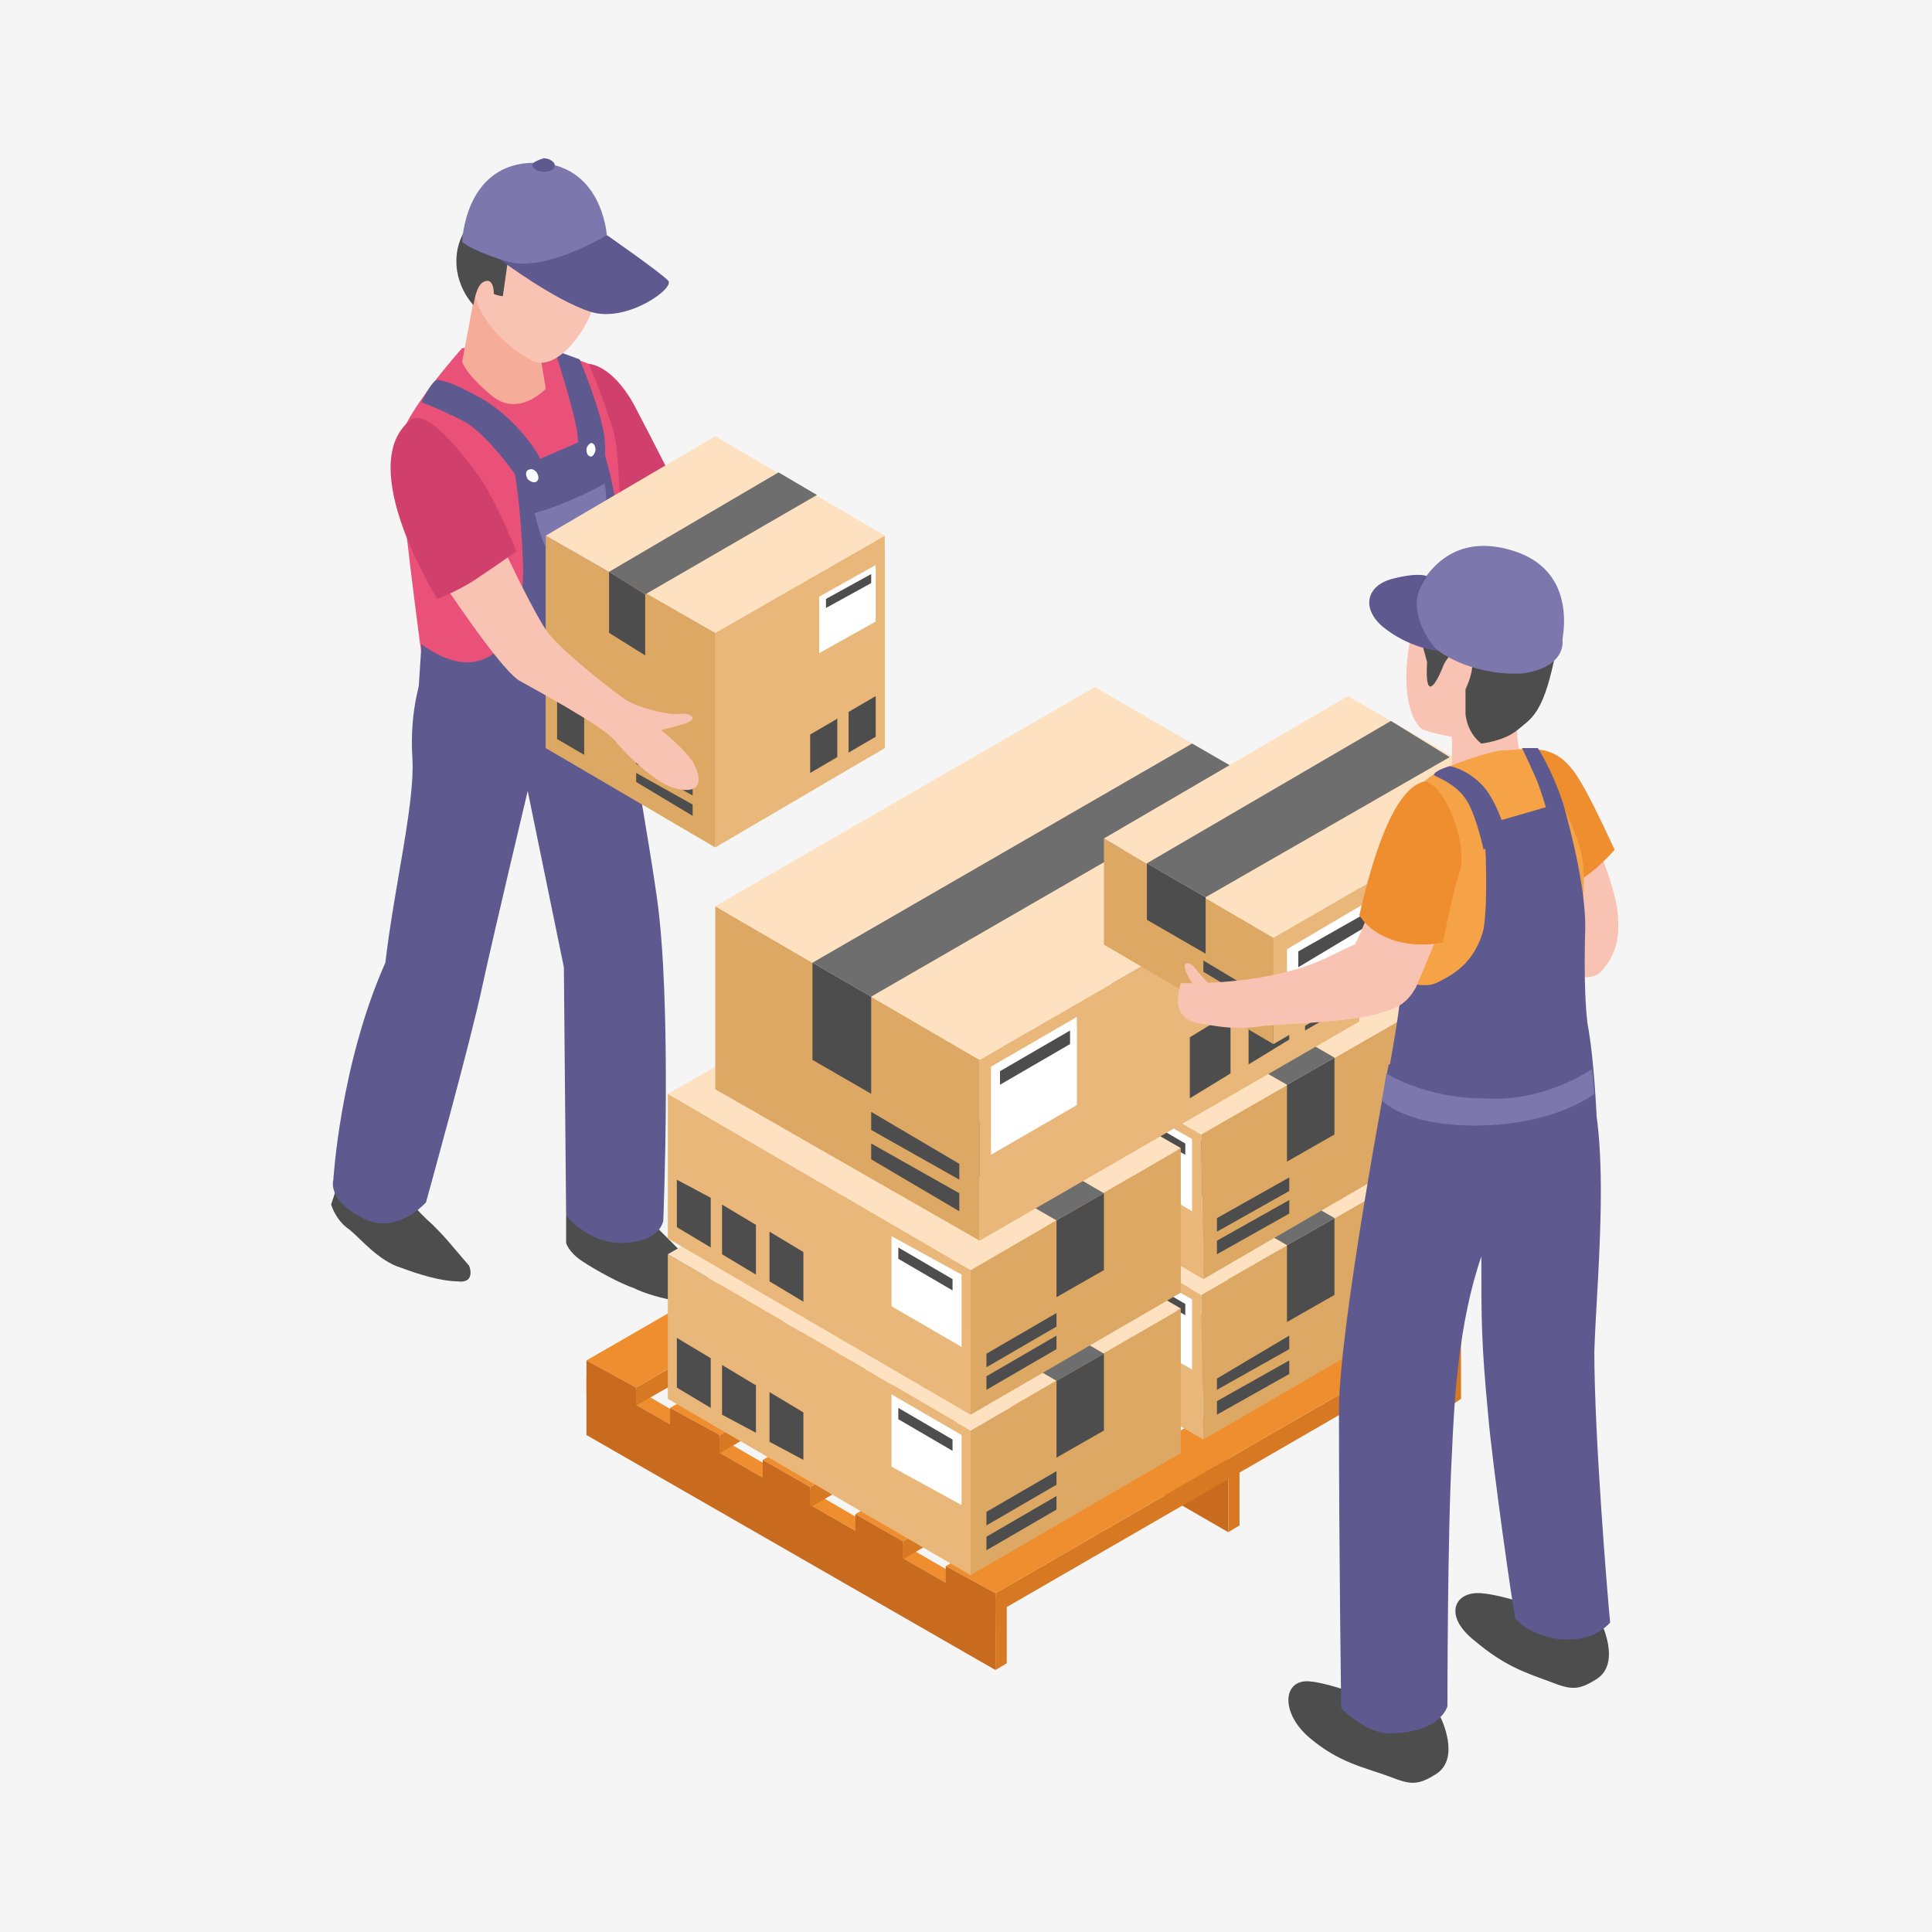 <?xml version="1.0" encoding="UTF-8"?> <svg xmlns="http://www.w3.org/2000/svg" xmlns:xlink="http://www.w3.org/1999/xlink" width="110px" height="110px" viewBox="0 0 110 110" version="1.1"><title>Паллетное хранение</title><g id="Page-1" stroke="none" stroke-width="1" fill="none" fill-rule="evenodd"><g id="Главная-Copy-7" transform="translate(-838, -1594)"><g id="Паллетное-хранение" transform="translate(838, 1594)"><rect id="Rectangle-Copy-24" fill="#F5F5F5" x="0" y="0" width="110" height="110"></rect><g id="paletnoe-hranenie" transform="translate(55.496, 55.128) scale(-1, 1) translate(-55.496, -55.128)translate(18.852, 8.753)" fill-rule="nonzero"><g id="Group" transform="translate(41.766, 0)"><path d="M13.381,60.728 C13.381,60.728 12.609,61.5 11.58,62.53 C10.679,63.43 10.293,63.688 9.521,64.588 C9.006,65.103 9.392,65.489 10.422,65.489 C11.322,65.489 13.252,65.103 14.281,64.588 C15.053,64.331 16.469,63.559 17.241,63.044 C18.013,62.53 18.141,62.015 18.141,62.015 L18.141,60.471 L13.381,60.728 Z" id="Path" fill="#4E4D4D"></path><path d="M27.276,59.313 C27.276,59.313 26.762,60.085 25.732,60.986 C24.832,61.886 24.574,62.272 23.674,63.302 C23.545,63.559 23.416,64.331 24.317,64.202 C25.218,64.202 26.504,63.816 27.534,63.43 C28.82,63.044 29.85,61.758 30.493,61.243 C31.265,60.728 31.522,59.828 31.522,59.828 L31.008,58.284 L27.276,59.313 Z" id="Path" fill="#4E4D4D"></path><path d="M26.89,34.481 C27.276,28.82 24.188,25.861 24.188,25.861 C24.446,23.931 15.697,26.633 15.697,26.633 C15.697,26.633 13.767,36.797 12.995,42.201 C12.094,48.248 12.609,60.728 12.609,60.728 C12.609,60.728 12.738,62.015 15.053,62.015 C16.855,62.015 18.141,60.471 18.141,60.471 L18.27,46.318 L20.329,36.283 C20.329,36.283 22.259,44.388 22.902,47.348 C23.545,50.435 26.118,59.699 26.118,59.699 C26.118,59.699 27.791,61.629 29.721,60.6 C31.78,59.57 31.394,58.413 31.394,58.413 C31.394,58.413 31.008,51.851 28.434,46.061 C27.92,41.686 26.762,37.055 26.89,34.481 Z" id="Path" fill="#5E598E"></path><path d="M16.855,11.966 C16.855,11.966 15.568,11.966 14.281,14.281 C12.995,16.726 11.708,19.299 11.708,19.299 C11.708,19.299 13.638,19.557 15.697,21.487 C18.399,18.913 18.913,13.124 16.855,11.966 Z" id="Path" fill="#D1406C"></path><path d="M16.855,11.966 C16.855,11.966 16.211,13.381 15.439,15.825 C14.796,18.27 15.053,29.85 15.053,29.85 C15.053,29.85 17.755,31.78 22.259,31.394 C24.96,31.136 26.247,29.464 26.247,29.464 C26.247,29.464 27.791,18.141 27.662,16.469 C27.405,14.796 24.06,11.065 24.06,11.065 C24.06,11.065 19.557,10.808 16.855,11.966 Z" id="Path" fill="#EA5178"></path><path d="M19.814,10.293 L19.299,13.381 C19.299,13.381 20.843,15.053 22.387,13.767 C23.931,12.48 24.06,11.837 24.06,11.837 L23.288,7.72 L19.814,10.293 Z" id="Path" fill="#F5AC99"></path><g transform="translate(14.41, 11.194)" id="Path"><path d="M6.176,7.72 C6.176,7.72 8.106,4.76 9.65,3.989 C11.194,3.217 11.966,2.959 11.966,2.959 C11.966,2.959 11.451,1.801 11.065,1.673 C10.422,1.801 10.036,1.93 8.62,2.702 C7.205,3.474 5.661,5.146 5.146,6.304 C3.86,8.363 5.275,9.006 6.176,7.72 Z" fill="#5E598E"></path><path d="M2.959,0.515 C2.959,0.515 1.673,3.603 1.544,5.018 C1.415,6.433 1.673,6.948 2.316,6.948 C2.959,6.948 2.959,5.918 3.088,4.76 C3.217,3.603 4.375,0 4.375,0 L2.959,0.515 Z" fill="#5E598E"></path><path d="M11.966,16.726 C11.966,16.726 10.55,17.884 9.135,17.755 C7.848,17.627 6.176,16.469 6.176,12.48 C6.304,8.62 6.69,6.819 6.69,6.819 L1.93,4.76 C1.93,4.76 0.643,7.72 0.386,13.51 C0.129,19.299 0,21.358 0,21.358 C0,21.358 5.018,21.615 7.977,21.358 C10.936,21.101 12.223,20.715 12.223,20.715 L11.966,16.726 Z" fill="#5E598E"></path><path d="M2.573,5.661 C2.573,5.918 2.445,6.047 2.316,6.047 C2.187,6.047 2.059,5.79 2.059,5.661 C2.059,5.404 2.187,5.275 2.316,5.275 C2.316,5.275 2.573,5.404 2.573,5.661 Z" fill="#FFFFFF"></path><path d="M5.404,6.948 C5.275,7.205 5.275,7.334 5.404,7.462 C5.532,7.591 5.79,7.462 5.918,7.334 C6.047,7.076 6.047,6.948 5.918,6.819 C5.661,6.69 5.532,6.819 5.404,6.948 Z" fill="#FFFFFF"></path><path d="M1.544,7.591 C1.287,8.62 1.415,11.708 3.217,12.094 C4.76,12.48 5.146,10.679 5.532,9.264 C3.603,8.749 1.544,7.591 1.544,7.591 Z" fill="#7C77AC"></path></g><path d="M22.001,3.217 C20.715,2.187 17.627,1.93 16.469,5.018 C15.311,8.363 18.27,12.48 19.943,11.837 C20.843,11.451 22.773,10.036 23.288,8.234 C23.931,6.304 23.03,3.989 22.001,3.217 Z" id="Path" fill="#F9C3B3"></path><g transform="translate(0, 16.083)" id="Path"><polygon fill="#DCA864" points="9.65 23.288 9.65 11.194 19.299 6.433 19.299 17.755"></polygon><polygon fill="#E8B779" points="9.65 23.288 9.65 11.194 0 6.433 0 17.755"></polygon><polygon fill="#DCA864" points="9.65 23.416 9.65 11.194 19.299 5.661 19.299 17.755"></polygon><polygon fill="#E8B779" points="9.65 23.416 9.65 11.194 0 5.661 0 17.755"></polygon><polygon fill="#FEE1C1" points="0 5.661 9.65 11.194 19.299 5.661 9.65 0"></polygon><g transform="translate(0.515, 2.059)"><polygon fill="#4E4D4D" points="15.182 9.135 13.124 10.422 13.124 6.948 15.182 5.661"></polygon><polygon fill="#6E6E6E" points="15.182 5.661 5.532 0 3.345 1.287 13.124 6.948"></polygon><polygon fill="#4E4D4D" points="10.422 19.557 10.422 18.913 13.638 17.112 13.638 17.627"></polygon><polygon fill="#4E4D4D" points="10.422 18.399 10.422 17.884 13.638 15.954 13.638 16.597"></polygon><polygon fill="#4E4D4D" points="16.597 13.895 16.597 16.083 18.141 15.182 18.141 12.995"></polygon><polygon fill="#4E4D4D" points="1.544 13.638 1.544 15.954 0 15.053 0 12.738"></polygon><polygon fill="#4E4D4D" points="3.731 14.925 3.731 17.112 2.187 16.211 2.187 14.024"></polygon><polygon fill="#FFFFFF" points="3.217 7.076 3.217 10.293 0 8.492 0 5.275"></polygon><polygon fill="#4E4D4D" points="2.831 7.72 2.831 7.205 0.257 5.79 0.257 6.304"></polygon></g></g><path d="M21.744,22.387 C21.744,22.387 19.943,26.247 19.171,27.276 C18.399,28.306 15.311,30.75 14.667,31.136 C14.024,31.522 12.609,31.908 11.837,31.908 C11.065,31.78 10.55,32.165 11.322,32.423 C12.094,32.68 12.738,32.809 12.738,32.809 C12.738,32.809 11.451,33.838 10.936,34.61 C10.55,35.253 10.164,36.54 11.837,36.154 C13.124,35.897 15.053,33.838 15.439,33.323 C16.34,32.423 19.943,30.493 20.843,29.978 C22.001,29.206 25.218,24.317 25.218,24.317 C25.218,24.317 24.188,21.873 21.744,22.387 Z" id="Path" fill="#F9C3B3"></path><path d="M27.019,15.182 C26.118,14.41 24.06,16.983 22.902,18.656 C21.873,20.329 20.972,22.645 20.972,22.645 C20.972,22.645 22.259,23.545 23.416,24.317 C24.446,24.96 25.475,25.346 25.475,25.346 C25.475,25.346 30.236,17.755 27.019,15.182 Z" id="Path" fill="#D1406C"></path><path d="M16.211,6.176 C16.726,6.69 17.498,7.334 19.171,7.076 C20.457,6.819 21.487,6.304 21.487,6.304 L21.744,8.106 C21.744,8.106 22.001,8.106 22.259,7.977 C22.259,7.334 22.516,7.076 22.902,7.334 C23.288,7.591 23.416,8.62 23.416,8.62 C23.416,8.62 24.703,7.334 24.317,5.404 C24.06,4.117 22.387,1.673 20.071,1.93 C17.755,2.187 16.34,3.731 16.083,5.018 C15.697,5.404 16.083,5.918 16.211,6.176 Z" id="Path" fill="#4E4D4D"></path><g transform="translate(12.29, 0)" id="Path"><path d="M3.535,4.632 C3.535,4.632 0.576,6.69 0.061,7.205 C-0.453,7.591 2.377,9.65 4.436,9.006 C6.495,8.363 9.582,6.047 9.582,6.047 L3.535,4.632 Z" fill="#5E598E"></path><path d="M3.535,4.632 C3.535,4.632 6.88,6.69 9.068,6.176 C11.255,5.532 11.77,5.018 11.77,5.018 C11.77,5.018 11.641,0.515 7.652,0.515 C3.793,0.515 3.535,4.632 3.535,4.632 Z" fill="#7C77AC"></path><path d="M7.781,0.643 C7.781,0.772 7.524,1.029 7.138,1.029 C6.752,1.029 6.495,0.901 6.495,0.643 C6.495,0.515 6.752,0.257 7.138,0.257 C7.524,0.386 7.781,0.515 7.781,0.643 Z" fill="#5E598E"></path></g></g><g id="Group" transform="translate(8.7, 38.985)"><g transform="translate(0, 14.281)" id="Path"><g transform="translate(25.797, 15.954)"><polygon fill="#EE8E2E" points="23.352 0 0.322 13.381 0.965 13.767 24.253 0.386"></polygon><polygon fill="#C96B1E" points="24.253 0.386 0.965 13.767 0.965 17.112 24.253 3.731"></polygon><polygon fill="#D77923" points="0.322 16.726 0.322 13.381 0.965 13.767 0.965 17.112"></polygon></g><g transform="translate(0, 1.029)"><polygon fill="#EE8E2E" points="23.416 0 0.257 13.252 1.029 13.767 24.188 0.386"></polygon><polygon fill="#C96B1E" points="24.188 0.386 1.029 13.767 1.029 17.112 24.188 3.603"></polygon><polygon fill="#D77923" points="0.257 16.597 0.257 13.252 1.029 13.767 1.029 17.112"></polygon></g><g transform="translate(12.544, 8.106)"><polygon fill="#EE8E2E" points="23.352 0 0.322 13.381 0.965 13.767 24.124 0.386"></polygon><polygon fill="#C96B1E" points="24.124 0.386 0.965 13.767 0.965 17.112 24.124 3.731"></polygon><polygon fill="#D77923" points="0.322 16.726 0.322 13.381 0.965 13.767 0.965 17.112"></polygon></g><g transform="translate(0.257, 11.837)"><polygon fill="#D77923" points="26.504 16.855 0 1.544 0 2.702 26.504 18.013"></polygon><polygon fill="#EE8E2E" points="29.335 15.311 26.504 16.855 0 1.544 2.831 0"></polygon><polygon fill="#C96B1E" points="29.335 15.311 26.504 16.855 26.504 18.913 29.335 17.241"></polygon></g><g transform="translate(5.404, 8.749)"><polygon fill="#D77923" points="26.633 16.983 0 1.544 0 2.573 26.633 18.013"></polygon><polygon fill="#EE8E2E" points="29.335 15.439 26.633 16.983 0 1.544 2.702 0"></polygon><polygon fill="#C96B1E" points="29.335 15.439 26.633 16.983 26.633 18.913 29.335 17.369"></polygon></g><g transform="translate(10.679, 5.661)"><polygon fill="#D77923" points="26.633 16.983 0 1.673 0 2.702 26.633 18.141"></polygon><polygon fill="#EE8E2E" points="29.335 15.439 26.633 16.983 0 1.673 2.702 0"></polygon><polygon fill="#C96B1E" points="29.335 15.439 26.633 16.983 26.633 19.042 29.335 17.369"></polygon></g><g transform="translate(15.825, 2.831)"><polygon fill="#D77923" points="26.633 16.855 0 1.544 0 2.573 26.633 17.884"></polygon><polygon fill="#EE8E2E" points="29.464 15.311 26.633 16.855 0 1.544 2.831 0"></polygon><polygon fill="#C96B1E" points="29.464 15.311 26.633 16.855 26.633 18.785 29.464 17.241"></polygon></g><g transform="translate(20.586, 0)"><polygon fill="#D77923" points="26.633 16.983 0 1.544 0 2.702 26.633 18.013"></polygon><polygon fill="#EE8E2E" points="29.464 15.439 26.633 16.983 0 1.544 2.702 0"></polygon><polygon fill="#C96B1E" points="29.464 15.439 26.633 16.983 26.633 18.913 29.464 17.369"></polygon></g></g><g transform="translate(2.959, 9.006)" id="Path"><polygon fill="#DCA864" points="11.966 25.218 12.094 16.983 0 10.036 0 18.27"></polygon><polygon fill="#E8B779" points="11.966 25.218 12.094 16.983 29.335 6.948 29.335 15.182"></polygon><polygon fill="#FEE1C1" points="29.335 6.948 12.094 16.983 0 10.036 17.241 0"></polygon><g transform="translate(4.503, 2.573)"><polygon fill="#4E4D4D" points="0 14.41 2.702 15.954 2.702 11.58 0 10.036"></polygon><polygon fill="#6E6E6E" points="0 10.036 17.241 0 19.943 1.544 2.702 11.58"></polygon><polygon fill="#4E4D4D" points="6.69 21.229 6.69 20.457 2.573 18.141 2.573 18.913"></polygon><polygon fill="#4E4D4D" points="6.69 19.814 6.69 19.171 2.573 16.726 2.573 17.498"></polygon><polygon fill="#4E4D4D" points="22.387 10.293 22.387 13.124 24.317 11.966 24.317 9.135"></polygon><polygon fill="#4E4D4D" points="19.685 11.837 19.685 14.667 21.615 13.51 21.615 10.679"></polygon><polygon fill="#4E4D4D" points="17.112 13.381 17.112 16.083 19.042 15.053 19.042 12.223"></polygon><polygon fill="#FFFFFF" points="8.106 14.667 8.106 18.656 11.966 16.469 11.966 12.48"></polygon><polygon fill="#4E4D4D" points="8.492 15.568 8.492 14.925 11.58 13.124 11.58 13.767"></polygon></g></g><g transform="translate(16.211, 16.726)" id="Path"><polygon fill="#DCA864" points="11.966 25.218 11.966 16.983 0 10.036 0 18.27"></polygon><polygon fill="#E8B779" points="11.966 25.218 11.966 16.983 29.206 6.948 29.206 15.182"></polygon><polygon fill="#FEE1C1" points="29.206 6.948 11.966 16.983 0 10.036 17.241 0"></polygon><g transform="translate(4.375, 2.573)"><polygon fill="#4E4D4D" points="0 14.41 2.702 15.954 2.702 11.58 0 10.036"></polygon><polygon fill="#6E6E6E" points="0 10.036 17.241 0 19.943 1.544 2.702 11.58"></polygon><polygon fill="#4E4D4D" points="6.69 21.229 6.69 20.457 2.702 18.141 2.702 18.913"></polygon><polygon fill="#4E4D4D" points="6.69 19.814 6.69 19.042 2.702 16.726 2.702 17.498"></polygon><polygon fill="#4E4D4D" points="22.387 10.293 22.387 13.124 24.317 11.966 24.317 9.135"></polygon><polygon fill="#4E4D4D" points="19.814 11.837 19.814 14.539 21.744 13.51 21.744 10.679"></polygon><polygon fill="#4E4D4D" points="17.112 13.381 17.112 16.083 19.042 15.053 19.042 12.223"></polygon><polygon fill="#FFFFFF" points="8.106 14.667 8.106 18.656 12.094 16.469 12.094 12.352"></polygon><polygon fill="#4E4D4D" points="8.62 15.568 8.62 14.925 11.708 13.124 11.708 13.767"></polygon></g></g><g transform="translate(2.959, 0)" id="Path"><polygon fill="#DCA864" points="11.966 25.089 12.094 16.855 0 9.907 0 18.141"></polygon><polygon fill="#E8B779" points="11.966 25.089 12.094 16.855 29.335 6.819 29.335 15.053"></polygon><polygon fill="#FEE1C1" points="29.335 6.819 12.094 16.855 0 9.907 17.241 0"></polygon><g transform="translate(4.503, 2.445)"><polygon fill="#4E4D4D" points="0 14.41 2.702 15.954 2.702 11.58 0 10.036"></polygon><polygon fill="#6E6E6E" points="0 10.036 17.241 0 19.943 1.673 2.702 11.58"></polygon><polygon fill="#4E4D4D" points="6.69 21.229 6.69 20.457 2.573 18.141 2.573 18.913"></polygon><polygon fill="#4E4D4D" points="6.69 19.943 6.69 19.171 2.573 16.855 2.573 17.627"></polygon><polygon fill="#4E4D4D" points="22.387 10.293 22.387 13.124 24.317 11.966 24.317 9.264"></polygon><polygon fill="#4E4D4D" points="19.685 11.837 19.685 14.667 21.615 13.51 21.615 10.679"></polygon><polygon fill="#4E4D4D" points="17.112 13.381 17.112 16.211 19.042 15.053 19.042 12.223"></polygon><polygon fill="#FFFFFF" points="8.106 14.667 8.106 18.785 11.966 16.469 11.966 12.48"></polygon><polygon fill="#4E4D4D" points="8.492 15.568 8.492 14.925 11.58 13.124 11.58 13.767"></polygon></g></g><g transform="translate(16.211, 7.72)" id="Path"><polygon fill="#DCA864" points="11.966 25.089 11.966 16.855 0 9.907 0 18.141"></polygon><polygon fill="#E8B779" points="11.966 25.089 11.966 16.855 29.206 6.819 29.206 15.053"></polygon><polygon fill="#FEE1C1" points="29.206 6.819 11.966 16.855 0 9.907 17.241 0"></polygon><g transform="translate(4.375, 2.445)"><polygon fill="#4E4D4D" points="0 14.41 2.702 15.954 2.702 11.58 0 10.036"></polygon><polygon fill="#6E6E6E" points="0 10.036 17.241 0 19.943 1.673 2.702 11.58"></polygon><polygon fill="#4E4D4D" points="6.69 21.229 6.69 20.457 2.702 18.141 2.702 18.913"></polygon><polygon fill="#4E4D4D" points="6.69 19.943 6.69 19.171 2.702 16.855 2.702 17.627"></polygon><polygon fill="#4E4D4D" points="22.387 10.293 22.387 13.124 24.317 11.966 24.317 9.264"></polygon><polygon fill="#4E4D4D" points="19.814 11.837 19.814 14.667 21.744 13.51 21.744 10.679"></polygon><polygon fill="#4E4D4D" points="17.112 13.381 17.112 16.211 19.042 15.053 19.042 12.223"></polygon><polygon fill="#FFFFFF" points="8.106 14.667 8.106 18.785 12.094 16.469 12.094 12.48"></polygon><polygon fill="#4E4D4D" points="8.62 15.568 8.62 14.925 11.708 13.124 11.708 13.767"></polygon></g></g></g><g id="Group" transform="translate(14.747, 30.364)"><polygon id="Path" fill="#DCA864" points="21.615 31.522 21.615 21.229 36.669 12.48 36.669 22.902"></polygon><polygon id="Path" fill="#E8B779" points="21.615 31.522 21.615 21.229 0 8.749 0 19.042"></polygon><polygon id="Path" fill="#FEE1C1" points="0 8.749 21.615 21.229 36.669 12.48 15.053 0"></polygon><g transform="translate(0.643, 3.216)" id="Path"><polygon fill="#4E4D4D" points="30.493 18.013 27.148 19.943 27.148 14.41 30.493 12.48"></polygon><polygon fill="#6E6E6E" points="30.493 12.48 8.878 0 5.532 1.93 27.148 14.41"></polygon><polygon fill="#4E4D4D" points="22.13 26.633 22.13 25.604 27.148 22.773 27.148 23.674"></polygon><polygon fill="#4E4D4D" points="22.13 24.832 22.13 23.931 27.148 20.972 27.148 22.001"></polygon><polygon fill="#4E4D4D" points="2.445 12.866 2.445 16.34 0 14.925 0 11.451"></polygon><polygon fill="#4E4D4D" points="5.661 14.796 5.661 18.27 3.345 16.855 3.345 13.381"></polygon><polygon fill="#4E4D4D" points="9.006 16.726 9.006 20.2 6.69 18.785 6.69 15.311"></polygon><polygon fill="#FFFFFF" points="20.329 18.399 20.329 23.416 15.439 20.586 15.439 15.568"></polygon><polygon fill="#4E4D4D" points="19.814 19.428 19.814 18.656 15.825 16.34 15.825 17.112"></polygon></g></g><g id="Group" transform="translate(5.612, 30.879)"><polygon id="Path" fill="#DCA864" points="14.024 19.814 14.024 13.767 23.674 8.106 23.674 14.153"></polygon><polygon id="Path" fill="#E8B779" points="14.024 19.814 14.024 13.767 0 5.661 0 11.708"></polygon><polygon id="Path" fill="#FEE1C1" points="0 5.661 14.024 13.767 23.674 8.106 9.778 0"></polygon><g transform="translate(0.515, 6.948)" fill="#4E4D4D" id="Path"><polygon points="14.281 11.708 14.281 11.065 17.498 9.264 17.498 9.907"></polygon><polygon points="14.281 10.679 14.281 10.036 17.498 8.106 17.498 8.749"></polygon><polygon points="1.93 1.158 1.93 3.989 0 2.831 0 0"></polygon><polygon points="4.632 2.702 4.632 5.532 2.702 4.375 2.702 1.544"></polygon></g><polygon id="Path" fill="#FFFFFF" points="13.252 14.41 13.252 17.755 8.234 14.925 8.234 11.451"></polygon><polygon id="Path" fill="#4E4D4D" points="12.609 15.439 12.609 14.539 8.749 12.352 8.749 13.124"></polygon><polygon id="Path" fill="#4E4D4D" points="21.229 12.738 17.884 14.667 17.884 11.451 21.229 9.521"></polygon><polygon id="Path" fill="#6E6E6E" points="21.229 9.521 7.334 1.415 3.989 3.474 17.884 11.451"></polygon></g><g id="Group" transform="translate(0, 22.328)"><path d="M4.711,23.862 C5.483,21.16 5.869,18.072 4.583,15.885 L1.623,16.014 C1.623,16.014 0.465,18.587 0.079,20.517 C-0.178,22.447 0.208,23.347 0.98,24.248 C1.881,25.149 4.583,23.862 4.711,23.862 C4.711,23.862 4.711,23.862 4.711,23.862 Z" id="Path" fill="#F9C3B3"></path><path d="M12.817,66.192 C12.817,66.192 16.033,64.777 17.577,64.648 C19.121,64.519 19.25,66.449 17.577,67.864 C15.905,69.28 14.49,69.537 13.074,70.052 C11.788,70.566 11.402,70.566 10.372,69.923 C8.957,69.022 10.115,66.706 10.115,66.706 L12.817,66.192 Z" id="Path" fill="#4E4D4D"></path><path d="M3.682,60.788 C3.682,60.788 6.255,59.759 7.799,59.63 C9.343,59.501 9.986,60.917 8.185,62.332 C6.512,63.747 5.355,64.133 3.939,64.648 C2.653,65.162 2.267,65.162 1.237,64.519 C-0.178,63.619 0.98,61.303 0.98,61.303 L3.682,60.788 Z" id="Path" fill="#4E4D4D"></path><path d="M13.074,29.523 C13.074,29.523 15.905,44.448 15.905,49.208 C15.905,57.443 15.776,66.192 15.776,66.192 C15.776,66.192 14.361,67.607 13.074,67.607 C10.115,67.607 9.729,66.063 9.729,66.063 C9.729,66.063 9.729,56.156 9.472,51.653 C9.343,48.565 9.086,44.191 7.799,40.459 C7.799,44.191 7.799,45.349 7.413,49.466 C7.156,52.425 5.998,60.531 5.869,61.045 C4.969,62.203 2.009,62.975 0.465,61.303 C0.594,60.016 1.366,50.752 1.366,45.863 C1.237,41.489 0.079,30.938 2.653,28.88 C4.84,27.336 13.074,29.523 13.074,29.523 Z" id="Path" fill="#5E598E"></path><path d="M5.355,20.002 C5.226,17.815 4.84,16.528 4.84,16.528 L6.255,11.896 C6.255,11.896 4.197,10.867 2.781,12.54 C2.138,13.183 1.109,15.37 0.208,17.3 C1.109,18.33 3.039,20.131 5.355,20.002 Z" id="Path" fill="#EE8E2E"></path><path d="M9.472,2.633 C8.314,1.861 6.255,2.118 5.355,4.048 C4.84,5.077 5.612,8.037 5.741,10.095 C5.869,11.768 5.226,12.668 5.226,12.668 C5.226,12.668 5.226,12.668 6.641,13.312 C8.056,13.955 9.472,13.312 9.472,13.312 L9.472,10.867 C9.472,10.867 11.016,10.61 11.273,10.353 C11.916,9.709 12.302,8.037 11.916,5.721 C11.402,2.375 9.858,2.89 9.472,2.633 Z" id="Path" fill="#F9C3B3"></path><path d="M13.332,20.517 C14.104,18.716 12.302,15.499 11.788,14.341 C11.273,13.183 9.6,12.54 9.6,12.54 C9.6,12.54 7.284,11.639 6.512,11.639 C6.127,11.639 4.969,11.51 4.969,11.51 C4.969,11.51 2.267,15.756 2.009,18.072 C1.752,19.745 2.653,25.02 2.009,30.295 C1.623,33.126 12.174,32.354 13.074,31.196 C12.302,28.494 11.53,24.248 13.332,20.517 Z" id="Path" fill="#F6A348"></path><path d="M1.881,21.675 C1.881,21.932 2.009,25.149 1.752,27.207 C1.366,29.266 1.237,32.482 1.237,32.482 C1.237,32.482 4.197,34.798 7.67,34.412 C11.144,34.026 13.46,31.968 13.46,31.968 C13.46,31.968 12.302,26.049 12.431,25.406 C12.56,24.634 12.56,24.634 12.56,24.634 C12.56,24.634 11.273,25.277 10.372,24.891 C9.6,24.505 8.185,23.862 7.67,21.803 C7.413,20.259 7.542,16.786 7.67,15.885 C7.542,15.885 3.167,14.598 3.167,14.598 C3.167,14.598 1.881,18.844 1.881,21.675 Z" id="Path" fill="#5E598E"></path><path d="M10.887,6.621 C11.016,6.107 11.402,4.82 11.53,4.177 C11.659,3.533 11.659,2.633 10.887,1.861 C10.115,0.96 7.156,0.703 6.127,1.346 C5.097,1.989 2.91,3.019 3.682,6.621 C4.325,9.581 4.969,9.838 5.741,10.481 C6.512,11.124 7.799,11.253 7.799,11.253 C7.799,11.253 8.571,10.738 8.7,9.581 C8.7,9.195 8.7,8.165 8.7,8.165 C8.7,8.165 7.928,6.621 8.571,6.107 C9.214,5.592 9.858,6.493 9.986,6.879 C10.501,8.165 11.016,8.68 10.887,6.621 Z" id="Path" fill="#4E4D4D"></path><path d="M24.911,24.891 C24.911,24.891 21.823,25.02 18.864,24.248 C16.805,23.733 15.776,22.961 15.004,22.704 C14.618,22.061 13.846,19.873 13.846,19.873 L9.986,21.417 C9.986,21.417 11.016,23.991 11.53,25.149 C12.045,26.049 12.56,26.307 13.46,26.564 C14.747,27.079 18.735,27.207 20.279,27.336 C21.823,27.593 22.853,27.336 23.753,27.207 C25.554,26.95 25.04,25.406 24.911,24.891 Z" id="Path" fill="#F9C3B3"></path><path d="M9.986,22.575 C11.788,22.961 13.846,22.447 14.747,21.031 C13.975,17.686 12.817,13.955 11.144,13.44 C10.244,13.183 8.7,16.142 8.957,18.33 C9.214,18.973 9.6,20.645 9.986,22.575 Z" id="Path" fill="#EE8E2E"></path><path d="M1.495,29.78 L1.366,31.196 C1.366,31.196 3.425,32.868 7.67,32.997 C12.045,33.126 13.46,31.582 13.46,31.582 L13.203,30.038 C13.203,30.038 11.016,31.453 7.67,31.453 C4.197,31.71 1.495,29.78 1.495,29.78 Z" id="Path" fill="#7C77AC"></path><path d="M6.384,16.4 C6.384,16.4 6.898,14.47 7.799,13.569 C8.7,12.668 9.6,12.54 9.6,12.54 C9.6,12.54 10.501,12.797 10.501,13.054 C9.986,13.312 9.086,13.698 8.571,14.598 C8.056,15.499 7.67,17.3 7.67,17.3 L6.384,16.4 Z" id="Path" fill="#5E598E"></path><path d="M4.583,11.51 C4.583,11.51 3.811,12.668 3.167,14.598 C2.91,15.499 2.653,17.3 2.653,17.3 L3.425,17.429 C3.425,17.429 4.197,14.341 4.711,13.183 C5.226,12.025 5.483,11.51 5.483,11.51 L4.583,11.51 Z" id="Path" fill="#5E598E"></path><path d="M22.724,25.406 C22.853,25.406 23.753,24.505 24.139,23.991 C24.525,23.605 24.782,23.733 24.654,24.119 C24.525,24.634 23.882,25.406 23.882,25.406 C23.882,25.406 22.981,25.277 22.853,25.277 L22.724,25.277 L22.724,25.406 Z" id="Path" fill="#F9C3B3"></path><path d="M9.472,1.861 C11.53,2.118 12.431,3.405 11.273,4.949 C10.244,6.493 7.67,7.393 5.483,7.265 C3.425,7.007 2.524,5.721 3.682,4.177 C4.711,2.633 7.284,1.603 9.472,1.861 Z" id="Path" fill="#7C77AC"></path><path d="M3.296,5.849 C3.296,5.849 2.009,1.603 5.869,0.317 C8.571,-0.584 10.63,0.446 11.788,3.276 C12.431,4.949 3.296,5.849 3.296,5.849 Z" id="Path" fill="#7C77AC"></path><path d="M10.244,5.978 C10.501,5.849 11.788,4.177 11.402,2.761 C11.402,2.504 10.887,1.732 10.887,1.732 C10.887,1.732 11.273,1.475 12.817,1.861 C14.361,2.247 14.618,3.533 13.46,4.563 C11.916,5.849 10.244,5.978 10.244,5.978 Z" id="Path" fill="#5E598E"></path></g></g></g></g></g></svg> 